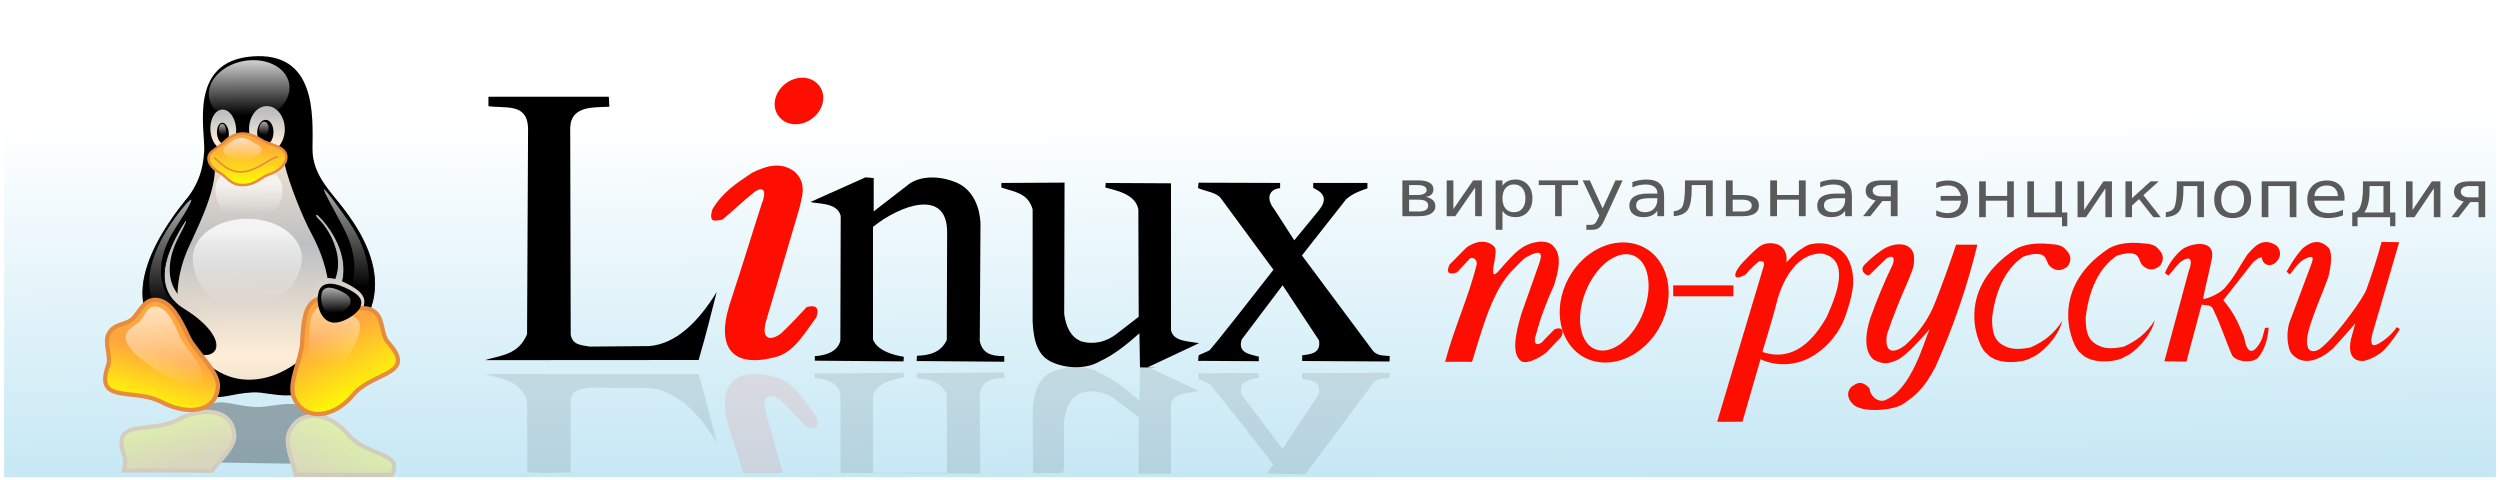 <?xml version="1.0" encoding="UTF-8" standalone="no"?>
<!-- Created with Inkscape (http://www.inkscape.org/) -->
<svg
   xmlns:dc="http://purl.org/dc/elements/1.1/"
   xmlns:cc="http://creativecommons.org/ns#"
   xmlns:rdf="http://www.w3.org/1999/02/22-rdf-syntax-ns#"
   xmlns:svg="http://www.w3.org/2000/svg"
   xmlns="http://www.w3.org/2000/svg"
   xmlns:xlink="http://www.w3.org/1999/xlink"
   xmlns:sodipodi="http://sodipodi.sourceforge.net/DTD/sodipodi-0.dtd"
   xmlns:inkscape="http://www.inkscape.org/namespaces/inkscape"
   width="458"
   height="88"
   id="svg2"
   sodipodi:version="0.32"
   inkscape:version="0.46"
   version="1.0"
   sodipodi:docname="Tux-logo.svg"
   inkscape:output_extension="org.inkscape.output.svg.inkscape">
  <defs
     id="defs4">
    <filter
       height="1.366"
       y="-0.183"
       width="1.396"
       x="-0.198"
       id="filter4372"
       inkscape:collect="always">
      <feGaussianBlur
         id="feGaussianBlur4374"
         stdDeviation="1.398"
         inkscape:collect="always" />
    </filter>
    <filter
       height="1.367"
       y="-0.183"
       width="1.158"
       x="-0.079"
       id="filter4368"
       inkscape:collect="always">
      <feGaussianBlur
         id="feGaussianBlur4370"
         stdDeviation="1.398"
         inkscape:collect="always" />
    </filter>
    <filter
       height="1.358"
       y="-0.179"
       width="1.193"
       x="-0.097"
       id="filter4364"
       inkscape:collect="always">
      <feGaussianBlur
         id="feGaussianBlur4366"
         stdDeviation="1.398"
         inkscape:collect="always" />
    </filter>
    <filter
       height="1.357"
       y="-0.178"
       width="1.191"
       x="-0.096"
       id="filter4360"
       inkscape:collect="always">
      <feGaussianBlur
         id="feGaussianBlur4362"
         stdDeviation="1.398"
         inkscape:collect="always" />
    </filter>
    <filter
       height="1.339"
       y="-0.169"
       width="1.22"
       x="-0.11"
       id="filter4356"
       inkscape:collect="always">
      <feGaussianBlur
         id="feGaussianBlur4358"
         stdDeviation="1.398"
         inkscape:collect="always" />
    </filter>
    <linearGradient
       id="linearGradient167">
      <stop
         style="stop-color:#ffffff;stop-opacity:0.65;"
         offset="0"
         id="stop168" />
      <stop
         style="stop-color:#ffffff;stop-opacity:0;"
         offset="1"
         id="stop169" />
    </linearGradient>
    <linearGradient
       id="linearGradient162">
      <stop
         style="stop-color:#ffa63f;stop-opacity:1;"
         offset="0"
         id="stop163" />
      <stop
         style="stop-color:#ffff00;stop-opacity:1;"
         offset="1"
         id="stop164" />
    </linearGradient>
    <linearGradient
       id="linearGradient153">
      <stop
         style="stop-color:#ffeed7;stop-opacity:1;"
         offset="0"
         id="stop154" />
      <stop
         style="stop-color:#bdbfc2;stop-opacity:1;"
         offset="1"
         id="stop155" />
    </linearGradient>
    <linearGradient
       id="linearGradient138">
      <stop
         style="stop-color:#ffffff;stop-opacity:0.8;"
         offset="0"
         id="stop139" />
      <stop
         style="stop-color:#ffffff;stop-opacity:0;"
         offset="1"
         id="stop140" />
    </linearGradient>
    <linearGradient
       id="linearGradient5009">
      <stop
         id="stop5011"
         offset="0"
         style="stop-color:#44b3db;stop-opacity:1;" />
      <stop
         id="stop5013"
         offset="1"
         style="stop-color:#ffffff;stop-opacity:1;" />
    </linearGradient>
    <linearGradient
       inkscape:collect="always"
       xlink:href="#linearGradient5009"
       id="linearGradient2827"
       gradientUnits="userSpaceOnUse"
       x1="80.01"
       y1="87.875"
       x2="79.529"
       y2="22.917"
       gradientTransform="translate(0.398,-0.446)" />
    <linearGradient
       inkscape:collect="always"
       xlink:href="#linearGradient153"
       id="linearGradient3013"
       gradientUnits="userSpaceOnUse"
       gradientTransform="matrix(-9.6493873e-2,-1.2915552e-3,-3.6719978e-3,0.256,100.771,-119.523)"
       x1="400.578"
       y1="369.53"
       x2="400.844"
       y2="304.079" />
    <linearGradient
       inkscape:collect="always"
       xlink:href="#linearGradient138"
       id="linearGradient3015"
       gradientUnits="userSpaceOnUse"
       gradientTransform="matrix(0.141,-7.9650304e-3,-4.1197678e-3,0.107,3.627,-102.797)"
       x1="303.018"
       y1="237.932"
       x2="297.086"
       y2="330.096" />
    <linearGradient
       inkscape:collect="always"
       xlink:href="#linearGradient153"
       id="linearGradient3017"
       gradientUnits="userSpaceOnUse"
       gradientTransform="matrix(0.107,-6.1672141e-3,9.4458503e-3,0.164,-2.111,-107.983)"
       x1="378.938"
       y1="278.602"
       x2="380.273"
       y2="243.916" />
    <linearGradient
       inkscape:collect="always"
       xlink:href="#linearGradient153"
       id="linearGradient3019"
       gradientUnits="userSpaceOnUse"
       gradientTransform="matrix(-0.148,4.0425338e-3,3.8864067e-3,0.19,104.159,-118.699)"
       x1="381.387"
       y1="277.495"
       x2="380.552"
       y2="245.683" />
    <linearGradient
       inkscape:collect="always"
       xlink:href="#linearGradient167"
       id="linearGradient3021"
       gradientUnits="userSpaceOnUse"
       gradientTransform="matrix(-3.9218229e-2,-2.9764582e-3,-5.7310058e-3,5.8249559e-2,64.763,-81.52)"
       x1="379.096"
       y1="240.927"
       x2="376.796"
       y2="281.016" />
    <linearGradient
       inkscape:collect="always"
       xlink:href="#linearGradient167"
       id="linearGradient3023"
       gradientUnits="userSpaceOnUse"
       gradientTransform="matrix(2.9141594e-2,-3.3330306e-3,5.0610341e-3,4.8811437e-2,28.346,-78.722)"
       x1="389.635"
       y1="242.282"
       x2="387.069"
       y2="281.325" />
    <linearGradient
       inkscape:collect="always"
       xlink:href="#linearGradient153"
       id="linearGradient3025"
       gradientUnits="userSpaceOnUse"
       gradientTransform="matrix(0.102,0,0,0.154,1.958,-107.044)"
       spreadMethod="reflect"
       x1="437.579"
       y1="528.872"
       x2="437.579"
       y2="394.104" />
    <linearGradient
       inkscape:collect="always"
       xlink:href="#linearGradient153"
       id="linearGradient3027"
       gradientUnits="userSpaceOnUse"
       gradientTransform="matrix(9.027839e-2,-7.2174108e-3,1.5730007e-2,0.2,-5.746,-106.815)"
       x1="375.173"
       y1="419.785"
       x2="377.485"
       y2="324.038" />
    <linearGradient
       inkscape:collect="always"
       xlink:href="#linearGradient138"
       id="linearGradient3029"
       gradientUnits="userSpaceOnUse"
       gradientTransform="matrix(0.14,0,0,0.114,0.417,-105.577)"
       x1="320.751"
       y1="498.178"
       x2="321.322"
       y2="614.504" />
    <linearGradient
       inkscape:collect="always"
       xlink:href="#linearGradient167"
       id="linearGradient3031"
       gradientUnits="userSpaceOnUse"
       gradientTransform="matrix(0.128,0,0,9.9078805e-2,4.475,-100.229)"
       x1="322.483"
       y1="435.268"
       x2="323.251"
       y2="488.483" />
    <linearGradient
       inkscape:collect="always"
       xlink:href="#linearGradient167"
       id="linearGradient3033"
       gradientUnits="userSpaceOnUse"
       gradientTransform="matrix(7.1463375e-2,0,0,0.219,1.958,-106.972)"
       x1="411.221"
       y1="242.944"
       x2="411.221"
       y2="331.449" />
    <linearGradient
       inkscape:collect="always"
       xlink:href="#linearGradient167"
       id="linearGradient3035"
       gradientUnits="userSpaceOnUse"
       gradientTransform="matrix(7.1583375e-2,0,0,0.218,1.958,-106.972)"
       x1="867.345"
       y1="234.739"
       x2="867.335"
       y2="314.839" />
    <linearGradient
       inkscape:collect="always"
       xlink:href="#linearGradient162"
       id="linearGradient3037"
       gradientUnits="userSpaceOnUse"
       gradientTransform="matrix(0.126,0,0,0.124,1.958,-106.972)"
       x1="236.254"
       y1="657.111"
       x2="212.51"
       y2="737.412" />
    <linearGradient
       inkscape:collect="always"
       xlink:href="#linearGradient153"
       id="linearGradient3039"
       gradientUnits="userSpaceOnUse"
       gradientTransform="matrix(6.3738789e-2,2.8617598e-2,-2.2489266e-2,5.7927107e-2,53.47,-76.175)"
       x1="381.566"
       y1="655.731"
       x2="279.643"
       y2="386.666" />
    <linearGradient
       inkscape:collect="always"
       xlink:href="#linearGradient162"
       id="linearGradient3041"
       gradientUnits="userSpaceOnUse"
       gradientTransform="matrix(-0.118,4.273134e-2,4.7064661e-2,0.115,56.247,-111.603)"
       x1="218.117"
       y1="630.305"
       x2="203.127"
       y2="737.854" />
    <linearGradient
       inkscape:collect="always"
       xlink:href="#linearGradient167"
       id="linearGradient3043"
       gradientUnits="userSpaceOnUse"
       gradientTransform="matrix(-9.5239592e-2,3.4640009e-2,4.2082546e-2,9.4872982e-2,54.846,-96.655)"
       x1="117.89"
       y1="587.236"
       x2="182.245"
       y2="704.731" />
    <linearGradient
       inkscape:collect="always"
       xlink:href="#linearGradient167"
       id="linearGradient3045"
       gradientUnits="userSpaceOnUse"
       gradientTransform="matrix(0.1,-5.2260066e-3,-1.740863e-3,0.105,7.832,-93.068)"
       x1="223.101"
       y1="570.418"
       x2="230.535"
       y2="710.977" />
    <linearGradient
       inkscape:collect="always"
       xlink:href="#linearGradient167"
       id="linearGradient3047"
       gradientUnits="userSpaceOnUse"
       gradientTransform="matrix(3.7423628e-2,1.5925268e-2,-1.2093484e-2,3.2235493e-2,55.865,-58.392)"
       x1="316.94"
       y1="474.018"
       x2="371.609"
       y2="582.635" />
    <linearGradient
       inkscape:collect="always"
       xlink:href="#linearGradient162"
       id="linearGradient3049"
       gradientUnits="userSpaceOnUse"
       gradientTransform="matrix(0.152,0,0,0.103,1.958,-106.972)"
       x1="284.687"
       y1="410.463"
       x2="285.459"
       y2="485.699" />
    <linearGradient
       inkscape:collect="always"
       xlink:href="#linearGradient167"
       id="linearGradient3051"
       gradientUnits="userSpaceOnUse"
       gradientTransform="matrix(7.6723842e-2,0,0,4.8747518e-2,22.65,-85.039)"
       x1="288.824"
       y1="398.854"
       x2="288.376"
       y2="482.559" />
    <linearGradient
       inkscape:collect="always"
       xlink:href="#linearGradient162"
       id="linearGradient3861"
       gradientUnits="userSpaceOnUse"
       gradientTransform="matrix(-0.118,-4.273134e-2,4.7064661e-2,-0.115,55.398,172.633)"
       x1="218.117"
       y1="630.305"
       x2="203.127"
       y2="737.854" />
    <linearGradient
       inkscape:collect="always"
       xlink:href="#linearGradient162"
       id="linearGradient3864"
       gradientUnits="userSpaceOnUse"
       gradientTransform="matrix(0.126,0,0,-0.124,4.944,166.527)"
       x1="236.254"
       y1="657.111"
       x2="212.51"
       y2="737.412" />
    <filter
       inkscape:collect="always"
       id="filter3896"
       x="-0.038"
       width="1.076"
       y="-0.141"
       height="1.282">
      <feGaussianBlur
         inkscape:collect="always"
         stdDeviation="0.806"
         id="feGaussianBlur3898" />
    </filter>
  </defs>
  <sodipodi:namedview
     id="base"
     pagecolor="#ffffff"
     bordercolor="#666666"
     borderopacity="1.0"
     gridtolerance="10000"
     guidetolerance="10"
     objecttolerance="10"
     inkscape:pageopacity="0.0"
     inkscape:pageshadow="2"
     inkscape:zoom="1.4"
     inkscape:cx="238.53343"
     inkscape:cy="23.946488"
     inkscape:document-units="px"
     inkscape:current-layer="layer3"
     showgrid="false"
     inkscape:snap-global="false"
     inkscape:window-width="869"
     inkscape:window-height="672"
     inkscape:window-x="403"
     inkscape:window-y="65">
    <inkscape:grid
       type="xygrid"
       id="grid2383"
       visible="true"
       enabled="true" />
  </sodipodi:namedview>
  <g
     inkscape:groupmode="layer"
     id="layer3"
     inkscape:label="новый"
     style="display:inline">
    <g
       id="g3900">
      <rect
         y="0.259"
         x="0.758"
         height="87.169"
         width="456.523"
         id="rect4999"
         style="opacity:0.307;fill:url(#linearGradient2827);fill-opacity:1;fill-rule:evenodd;stroke:none;stroke-width:0.103;stroke-linecap:round;stroke-linejoin:miter;stroke-miterlimit:4;stroke-dasharray:none;stroke-dashoffset:0;stroke-opacity:1;display:inline" />
      <g
         style="opacity:0.301;filter:url(#filter3896)"
         id="g3867">
        <path
           style="opacity:1;fill:#000000;stroke:none;stroke-width:1.25"
           d="M 30.509,83.392 C 30.254,83.759 30.019,84.2 29.805,84.706 C 46.088,84.632 46.946,85.065 66.193,84.978 C 65.494,83.053 64.56,81.288 63.395,79.795 C 56.531,71.099 50.651,74.871 46.747,74.554 C 39.435,74.154 39.193,70.255 30.509,83.392 z"
           id="path4575"
           sodipodi:nodetypes="cccccc" />
        <path
           sodipodi:nodetypes="cccccc"
           style="opacity:1;fill:url(#linearGradient3864);stroke:#e68c3f;stroke-width:0.781"
           d="M 32.558,76.912 C 27.503,79.589 20.152,76.396 22.82,83.67 C 23.11,84.566 22.852,85.083 22.693,86.192 C 31.33,86.189 33.082,86.233 38.808,86.245 C 40.556,83.954 43.125,81.821 42.903,79.589 C 42.566,75.152 37.525,74.316 32.558,76.912 z"
           id="path4609" />
        <path
           sodipodi:nodetypes="ccccc"
           style="opacity:1;fill:url(#linearGradient3861);stroke:#e68c3f;stroke-width:0.781"
           d="M 63.803,79.634 C 67.082,83.61 74.065,82.842 71.763,86.99 C 60.786,87.006 63.39,87.037 54.203,86.981 C 53.52,84.214 51.996,81.042 53.114,78.918 C 55.117,74.897 60.268,75.429 63.803,79.634 z"
           id="path4613" />
      </g>
      <g
         transform="translate(0,91)"
         id="g2956"
         style="display:inline">
        <path
           id="path106"
           d="M 29.912,-27.942 C 27.113,-31.969 26.568,-45.065 33.098,-53.12 C 36.333,-56.985 37.159,-59.678 37.414,-63.294 C 37.588,-67.417 34.498,-79.725 46.149,-80.662 C 57.95,-81.604 57.316,-69.955 57.249,-63.791 C 57.192,-58.586 61.07,-55.635 63.723,-51.579 C 68.633,-44.125 68.218,-31.291 62.798,-24.345 C 55.934,-15.649 50.054,-19.42 46.149,-19.103 C 38.838,-18.703 38.596,-14.805 29.912,-27.942 z"
           style="fill:#000000;stroke:none;stroke-width:1.25" />
        <path
           id="path113"
           d="M 58.417,-50.817 C 60.443,-48.951 65.718,-40.554 57.378,-35.33 C 54.437,-33.511 59.999,-26.543 62.669,-29.918 C 67.382,-35.978 64.377,-45.628 61.55,-49.086 C 59.63,-51.537 56.694,-52.487 58.417,-50.817 z"
           style="fill:url(#linearGradient3013);stroke:none;stroke-width:0.995" />
        <path
           id="path111"
           d="M 57.844,-51.962 C 61.185,-49.262 67.268,-39.758 58.395,-33.585 C 55.481,-31.66 60.978,-25.591 64.064,-28.695 C 74.794,-39.486 63.784,-51.895 59.994,-56.161 C 56.606,-59.871 53.606,-55.284 57.844,-51.962 z"
           style="fill:#000000;stroke:#000000;stroke-width:0.156" />
        <path
           d="M 53.036,-74.78 C 52.917,-71.685 49.511,-68.99 45.429,-68.76 C 41.347,-68.53 38.134,-70.852 38.253,-73.947 C 38.372,-77.041 41.778,-79.737 45.86,-79.967 C 49.942,-80.197 53.155,-77.875 53.036,-74.78 z"
           id="path114"
           style="fill:url(#linearGradient3015);stroke:none;stroke-width:1.265" />
        <path
           d="M 43.26,-67.418 C 43.376,-65.407 42.413,-63.715 41.11,-63.639 C 39.807,-63.564 38.657,-65.133 38.541,-67.145 C 38.426,-69.157 39.389,-70.849 40.692,-70.924 C 41.995,-71 43.145,-69.43 43.26,-67.418 z"
           id="path115"
           style="fill:url(#linearGradient3017);stroke:none;stroke-width:1.179" />
        <path
           d="M 45.625,-67.264 C 45.673,-64.937 47.178,-63.09 48.987,-63.139 C 50.796,-63.189 52.223,-65.116 52.176,-67.443 C 52.128,-69.771 50.623,-71.618 48.815,-71.568 C 47.006,-71.519 45.578,-69.592 45.625,-67.264 z"
           id="path116"
           style="fill:url(#linearGradient3019);stroke:none;stroke-width:0.931" />
        <path
           d="M 47.124,-66.738 C 47.097,-65.46 47.741,-64.423 48.563,-64.422 C 49.386,-64.42 50.075,-65.454 50.102,-66.732 C 50.129,-68.009 49.485,-69.046 48.662,-69.048 C 47.84,-69.05 47.151,-68.016 47.124,-66.738 z"
           id="path117"
           style="fill:#000000;stroke:none;stroke-width:1.865" />
        <path
           d="M 41.911,-66.725 C 42.015,-65.667 41.617,-64.751 41.023,-64.679 C 40.429,-64.607 39.864,-65.405 39.761,-66.463 C 39.658,-67.521 40.056,-68.437 40.65,-68.509 C 41.243,-68.581 41.808,-67.782 41.911,-66.725 z"
           id="path118"
           style="fill:#000000;stroke:none;stroke-width:2.398" />
        <path
           d="M 47.466,-67.469 C 47.396,-66.756 47.728,-66.149 48.208,-66.112 C 48.688,-66.076 49.134,-66.624 49.204,-67.337 C 49.274,-68.049 48.942,-68.657 48.462,-68.693 C 47.982,-68.73 47.536,-68.181 47.466,-67.469 z"
           id="path121"
           style="fill:url(#linearGradient3021);stroke:none;stroke-width:3.192" />
        <path
           d="M 41.409,-67.285 C 41.471,-66.688 41.232,-66.171 40.875,-66.13 C 40.519,-66.089 40.18,-66.541 40.118,-67.138 C 40.056,-67.735 40.295,-68.252 40.651,-68.293 C 41.008,-68.334 41.347,-67.883 41.409,-67.285 z"
           id="path122"
           style="fill:url(#linearGradient3023);stroke:none;stroke-width:4.12" />
        <path
           id="path128"
           d="M 34.296,-45.116 C 35.901,-48.754 39.31,-55.144 39.383,-60.086 C 39.383,-64.016 51.155,-64.955 52.1,-61.03 C 53.045,-57.106 55.443,-51.22 56.969,-48.386 C 58.495,-45.552 62.945,-36.549 58.204,-28.693 C 53.935,-21.737 40.989,-16.234 34.078,-29.637 C 31.753,-34.288 32.168,-40.052 34.296,-45.116 z"
           style="fill:url(#linearGradient3025);stroke:none;stroke-width:1.25" />
        <path
           id="path112"
           d="M 32.846,-47.816 C 31.475,-45.221 28.622,-38.396 35.575,-34.662 C 43.06,-30.698 43.024,-22.54 34.04,-26.422 C 25.826,-29.93 29.457,-44.108 31.755,-47.501 C 33.261,-49.877 35.52,-52.785 32.846,-47.816 z"
           style="fill:url(#linearGradient3027);stroke:none;stroke-width:1.158" />
        <path
           id="path109"
           d="M 34.023,-50.757 C 31.839,-47.193 26.6,-38.78 33.612,-34.416 C 43.058,-28.622 40.383,-22.827 31.762,-28.044 C 19.623,-35.327 30.284,-49.996 35.153,-55.587 C 40.709,-61.862 36.222,-54.451 34.023,-50.757 z"
           style="fill:#000000;stroke:#000000;stroke-width:0.156" />
        <path
           id="path125"
           d="M 55.298,-43.735 C 55.298,-39.764 51.486,-34.605 44.943,-34.651 C 38.194,-34.596 35.314,-39.764 35.314,-43.735 C 35.314,-47.706 39.79,-50.929 45.306,-50.929 C 50.821,-50.929 55.298,-47.706 55.298,-43.735 z"
           style="font-size:12px;fill:url(#linearGradient3029);stroke:none;stroke-width:1.237;stroke-dasharray:none" />
        <path
           id="path127"
           d="M 51.737,-56.234 C 51.664,-52.118 48.986,-51.147 45.596,-51.147 C 42.207,-51.147 39.746,-51.755 39.456,-56.234 C 39.456,-59.042 42.207,-60.667 45.596,-60.667 C 48.986,-60.667 51.737,-59.042 51.737,-56.234 z"
           style="font-size:12px;fill:url(#linearGradient3031);stroke:none;stroke-width:1.388;stroke-dasharray:none" />
        <path
           id="path129"
           d="M 31.244,-49.912 C 33.459,-53.287 38.121,-58.458 32.116,-49.186 C 27.247,-41.555 30.316,-36.651 31.898,-35.306 C 36.464,-31.235 36.269,-28.512 32.698,-30.655 C 24.994,-35.233 26.593,-42.936 31.244,-49.912 z"
           style="fill:url(#linearGradient3033);stroke:none;stroke-width:1.25" />
        <path
           id="path131"
           d="M 63.291,-48.532 C 61.376,-52.494 55.274,-62.519 63.582,-50.857 C 71.14,-40.32 65.835,-32.98 64.89,-32.254 C 63.945,-31.527 60.748,-30.074 61.693,-32.617 C 62.637,-35.16 67.347,-39.989 63.291,-48.532 z"
           style="fill:url(#linearGradient3035);stroke:none;stroke-width:1.25" />
        <path
           id="path132"
           d="M 29.573,-17.356 C 24.518,-20.033 17.166,-16.841 19.835,-24.115 C 20.37,-25.769 19.038,-28.241 19.908,-29.855 C 20.925,-31.818 23.105,-31.382 24.413,-32.69 C 25.703,-34.051 26.521,-36.396 28.919,-36.032 C 31.317,-35.669 32.912,-32.725 34.587,-29.129 C 35.822,-26.549 40.204,-22.921 39.918,-20.034 C 39.581,-15.597 34.54,-14.76 29.573,-17.356 z"
           style="fill:url(#linearGradient3037);stroke:#e68c3f;stroke-width:0.781" />
        <path
           id="path177"
           d="M 66.42,-34.427 C 65.643,-32.971 62.442,-30.66 60.308,-31.262 C 58.13,-31.853 57.15,-35.148 57.576,-37.643 C 57.972,-40.452 60.308,-40.591 63.237,-39.206 C 66.385,-37.672 67.338,-36.358 66.42,-34.427 z"
           style="font-size:12px;fill:url(#linearGradient3039);stroke:none;stroke-width:2.855;stroke-dasharray:none" />
        <path
           id="path133"
           d="M 64.653,-18.604 C 68.361,-23.101 76.592,-22.178 71.041,-28.344 C 69.866,-29.665 70.217,-32.531 68.79,-33.741 C 67.093,-35.225 65.221,-34.008 63.5,-34.784 C 61.777,-35.616 59.976,-37.233 57.872,-36.083 C 55.769,-34.933 55.543,-31.94 55.344,-28.022 C 55.17,-25.2 52.599,-20.481 53.964,-17.888 C 55.966,-13.867 61.117,-14.399 64.653,-18.604 z"
           style="fill:url(#linearGradient3041);stroke:#e68c3f;stroke-width:0.781" />
        <path
           id="path134"
           d="M 63.04,-24.615 C 68.78,-33.087 64.502,-33.025 63.069,-33.666 C 61.632,-34.353 60.108,-35.683 58.418,-34.746 C 56.728,-33.808 56.632,-31.356 56.585,-28.145 C 56.526,-25.832 54.59,-21.988 55.755,-19.841 C 57.152,-17.339 60.542,-20.973 63.04,-24.615 z"
           style="fill:url(#linearGradient3043);stroke:none;stroke-width:1.525" />
        <path
           id="path135"
           d="M 28.398,-23.395 C 19.808,-28.956 23.826,-30.844 25.13,-31.717 C 26.694,-32.837 26.706,-35.021 28.628,-34.817 C 30.549,-34.613 31.668,-32.247 32.964,-29.309 C 33.92,-27.203 37.203,-24.419 36.969,-21.988 C 36.659,-19.139 32.119,-21.017 28.398,-23.395 z"
           style="fill:url(#linearGradient3045);stroke:none;stroke-width:1.525" />
        <path
           id="path136"
           d="M 65.905,-34.506 C 65.235,-33.339 62.476,-31.487 60.637,-31.97 C 58.76,-32.443 57.915,-35.084 58.282,-37.083 C 58.623,-39.335 60.636,-39.447 63.161,-38.336 C 65.875,-37.107 66.696,-36.053 65.905,-34.506 z"
           style="font-size:12px;fill:#000000;stroke:none;stroke-width:2.855" />
        <path
           id="path137"
           d="M 64.056,-35.16 C 63.629,-34.35 61.81,-33.064 60.563,-33.399 C 59.291,-33.728 58.669,-35.562 58.875,-36.95 C 59.059,-38.513 60.411,-38.59 62.132,-37.819 C 63.983,-36.966 64.556,-36.234 64.056,-35.16 z"
           style="font-size:12px;fill:url(#linearGradient3047);stroke:none;stroke-width:2.855" />
        <path
           id="path119"
           d="M 40.703,-64.63 C 41.596,-65.477 43.804,-68.014 47.948,-65.35 C 48.718,-64.849 49.343,-64.803 50.825,-64.168 C 53.791,-62.949 52.373,-60.011 49.232,-59.029 C 47.888,-58.593 46.665,-56.96 44.216,-57.1 C 42.125,-57.222 41.576,-58.584 40.292,-59.338 C 38.008,-60.627 37.671,-62.37 38.904,-63.294 C 40.137,-64.219 40.62,-64.552 40.703,-64.63 z"
           style="fill:url(#linearGradient3049);stroke:#e68c3f;stroke-width:0.469" />
        <path
           id="path120"
           d="M 50.865,-62.266 C 49.629,-62.193 46.941,-59.505 44.107,-59.505 C 41.272,-59.505 39.601,-62.121 39.165,-62.121"
           style="fill:none;stroke:#e68c3f;stroke-width:0.312" />
        <path
           id="path123"
           d="M 42.111,-64.862 C 42.56,-65.266 43.975,-66.372 45.853,-65.239 C 46.248,-65.015 46.657,-64.771 47.264,-64.437 C 48.467,-63.737 47.871,-62.729 46.43,-62.091 C 45.776,-61.823 44.697,-61.232 43.876,-61.274 C 42.964,-61.358 42.373,-61.953 41.768,-62.34 C 40.659,-63.073 40.726,-63.665 41.242,-64.157 C 41.631,-64.496 42.07,-64.825 42.111,-64.862 z"
           style="fill:url(#linearGradient3051);stroke:none" />
      </g>
      <g
         transform="matrix(1,0,0,-0.99,0.948,136.363)"
         id="g3601"
         style="display:inline">
        <path
           style="opacity:0.301;fill:#000000;fill-opacity:1;fill-rule:evenodd;stroke:none;stroke-width:1px;stroke-linecap:butt;stroke-linejoin:miter;stroke-opacity:1;filter:url(#filter4368)"
           d="M 87.883,68.52 C 90.687,67.603 93.993,67.643 95.61,63.713 L 95.675,50.336 C 101.172,50.103 99.256,50.318 103.573,50.315 L 103.607,63.805 C 103.955,65.713 105.422,65.717 107.099,66.011 L 117.945,65.919 C 122.801,65.567 126.974,61.503 130.353,55.901 C 129.202,60.466 128.482,63.468 127.044,68.493 L 87.883,68.52 z"
           id="path3603"
           sodipodi:nodetypes="cccccccccc" />
        <path
           style="opacity:0.301;fill:#fe0e00;fill-opacity:1;fill-rule:evenodd;stroke:none;stroke-width:0.2;stroke-linecap:butt;stroke-linejoin:miter;stroke-miterlimit:4;stroke-dasharray:none;stroke-opacity:1;filter:url(#filter4372)"
           d="M 142.472,50.169 L 139.322,61.532 C 138.336,65.598 141.234,64.457 142.279,63.451 C 143.93,61.862 145.371,60.273 146.859,58.683 C 148.833,58.189 149.118,59.096 148.605,60.613 C 146.61,63.267 144.764,66.702 141.595,67.82 C 133.807,70.074 130.097,66.892 132.673,58.349 C 133.56,55.631 134.479,52.581 135.234,50.177 L 142.472,50.169 z"
           id="path3605"
           sodipodi:nodetypes="ccccccccc" />
        <path
           style="opacity:0.301;fill:#000000;fill-opacity:1;fill-rule:evenodd;stroke:none;stroke-width:0.2;stroke-linecap:butt;stroke-linejoin:miter;stroke-miterlimit:4;stroke-dasharray:none;stroke-opacity:1;filter:url(#filter4364)"
           d="M 153.005,64.913 L 153.046,50.245 L 178.635,50.075 L 178.546,64.978 C 179.015,67.175 180.482,67.808 183.031,67.773 L 183.031,68.813 L 166.978,68.683 L 167.043,67.708 C 169.225,67.637 171.418,67.158 172.502,64.783 L 172.549,50.245 L 158.984,50.245 L 158.984,64.718 C 159.816,66.777 162.643,67.565 164.638,67.903 L 164.573,68.748 L 148.325,68.618 L 148.325,67.773 C 150.252,67.665 152.502,67.007 153.005,64.913 z"
           id="path3607"
           sodipodi:nodetypes="ccccccccccccccccc" />
        <path
           style="opacity:0.301;fill:#000000;fill-opacity:1;fill-rule:evenodd;stroke:none;stroke-width:0.2;stroke-linecap:butt;stroke-linejoin:miter;stroke-miterlimit:4;stroke-dasharray:none;stroke-opacity:1;filter:url(#filter4356)"
           d="M 194.014,59.974 C 194.331,62.309 195.175,64.242 197.134,65.043 C 199.578,65.742 201.812,65.046 203.503,63.743 L 207.662,60.494 L 207.629,50.074 L 213.577,50.074 L 213.577,62.964 C 214.005,65.035 216.528,64.992 218.719,65.376 L 209.36,69.82 C 213.146,69.811 207.905,69.938 207.898,69.836 C 207.834,67.858 207.87,65.952 207.792,63.548 C 205.761,65.384 203.119,67.567 200.643,68.683 C 197.822,70.381 194.028,69.997 191.609,68.813 C 189.237,67.634 188.41,65.16 188.23,61.404 L 188.314,50.16 C 192.276,50.313 189.49,50.117 193.649,50.205 C 194.358,50.22 193.749,56.689 194.014,59.974 z"
           id="path3609"
           sodipodi:nodetypes="cccccccccccccccsc" />
        <path
           style="opacity:0.301;fill:#000000;fill-opacity:1;fill-rule:evenodd;stroke:none;stroke-width:0.2;stroke-linecap:butt;stroke-linejoin:miter;stroke-miterlimit:4;stroke-dasharray:none;stroke-opacity:1;filter:url(#filter4360)"
           d="M 238.161,49.95 L 250.574,66.792 C 251.402,67.769 252.558,67.649 253.653,67.757 L 253.607,68.768 L 237.614,68.676 L 237.614,67.619 C 239.041,67.444 241.102,67.305 240.693,64.862 L 234.029,54.66 L 226.542,64.686 C 225.723,67.163 227.955,67.428 229.662,67.87 L 229.662,68.715 L 218.548,68.65 L 218.646,67.61 L 220.596,66.733 C 220.726,66.592 221.046,66.452 232.347,51.789 L 231.139,50.131 L 238.161,49.95 z"
           id="path3611"
           sodipodi:nodetypes="ccccccccccccccccc" />
      </g>
      <g
         transform="matrix(1,0,0,0.99,0.948,-1.856)"
         id="g4656"
         style="display:inline">
        <path
           style="fill:#000000;fill-opacity:1;fill-rule:evenodd;stroke:none;stroke-width:1px;stroke-linecap:butt;stroke-linejoin:miter;stroke-opacity:1"
           d="M 87.883,68.52 C 90.687,67.603 93.993,67.643 95.61,63.713 L 95.794,25.662 C 95.706,20.868 91.641,21.972 88.533,21.526 L 88.533,19.779 L 110.592,19.779 L 110.684,21.618 C 108.139,21.803 103.658,21.281 103.515,25.478 L 103.607,63.805 C 103.955,65.713 105.422,65.717 107.099,66.011 L 117.945,65.919 C 122.801,65.567 126.974,61.503 130.353,55.901 C 129.202,60.466 128.482,63.468 127.044,68.493 L 87.883,68.52 z"
           id="path4658"
           sodipodi:nodetypes="cccccccccccccc" />
        <path
           style="fill:#fe0e00;fill-opacity:1;fill-rule:evenodd;stroke:none;stroke-width:0.2;stroke-linecap:butt;stroke-linejoin:miter;stroke-miterlimit:4;stroke-dasharray:none;stroke-opacity:1"
           d="M 129.58,40.576 C 131.532,37.319 134.015,35.773 136.834,33.851 C 139.013,32.77 141.872,31.611 144.561,33.591 C 146.996,35.762 145.946,38.372 145.48,40.485 L 139.322,61.532 C 138.336,65.598 141.234,64.457 142.279,63.451 C 143.93,61.862 145.371,60.273 146.859,58.683 C 148.833,58.189 149.118,59.096 148.605,60.613 C 146.61,63.267 144.764,66.702 141.595,67.82 C 133.807,70.074 130.097,66.892 132.673,58.349 C 135.44,49.871 137.695,42.312 138.641,39.474 C 139.305,37.85 139.332,36.118 137.419,37.283 C 135.436,38.833 133.419,40.821 131.418,42.507 C 130.285,42.644 128.732,43.41 129.58,40.576 z"
           id="path4660"
           sodipodi:nodetypes="cccccccccccccc" />
        <path
           style="fill:#000000;fill-opacity:1;fill-rule:evenodd;stroke:none;stroke-width:0.2;stroke-linecap:butt;stroke-linejoin:miter;stroke-miterlimit:4;stroke-dasharray:none;stroke-opacity:1"
           d="M 153.005,64.913 L 153.07,41.841 C 152.459,39.192 148.466,39.655 147.545,39.242 L 157.619,34.692 L 159.114,34.822 L 159.114,40.996 L 165.678,35.862 C 167.765,34.417 171.255,34.281 174.582,35.797 C 177.599,37.307 178.542,40.625 178.676,43.076 L 178.546,64.978 C 179.015,67.175 180.482,67.808 183.031,67.773 L 183.031,68.813 L 166.978,68.683 L 167.043,67.708 C 169.225,67.637 171.418,67.158 172.502,64.783 L 172.567,44.766 C 172.531,36.756 164.088,39.725 158.984,43.856 L 158.984,64.718 C 159.816,66.777 162.643,67.565 164.638,67.903 L 164.573,68.748 L 148.325,68.618 L 148.325,67.773 C 150.252,67.665 152.502,67.007 153.005,64.913 z"
           id="path4662"
           sodipodi:nodetypes="ccccccccccccccccccccccc" />
        <path
           style="fill:#000000;fill-opacity:1;fill-rule:evenodd;stroke:none;stroke-width:0.2;stroke-linecap:butt;stroke-linejoin:miter;stroke-miterlimit:4;stroke-dasharray:none;stroke-opacity:1"
           d="M 182.576,35.732 L 194.079,35.667 L 194.014,59.974 C 194.331,62.309 195.175,64.242 197.134,65.043 C 199.578,65.742 201.812,65.046 203.503,63.743 L 207.662,60.494 L 207.597,40.607 C 207.072,37.883 203.865,37.19 201.553,36.577 L 201.618,35.732 L 213.577,35.797 L 213.577,62.964 C 214.005,65.035 216.528,64.992 218.719,65.376 L 209.36,69.82 C 213.146,69.811 207.905,69.938 207.898,69.836 C 207.834,67.858 207.87,65.952 207.792,63.548 C 205.761,65.384 203.119,67.567 200.643,68.683 C 197.822,70.381 194.028,69.997 191.609,68.813 C 189.237,67.634 188.41,65.16 188.23,61.404 L 188.23,40.607 C 187.359,37.547 184.915,37.413 182.511,36.577 C 182.511,36.577 182.446,35.602 182.576,35.732 z"
           id="path4664"
           sodipodi:nodetypes="ccccccccccccccccccccc" />
        <path
           style="fill:#000000;fill-opacity:1;fill-rule:evenodd;stroke:none;stroke-width:0.2;stroke-linecap:butt;stroke-linejoin:miter;stroke-miterlimit:4;stroke-dasharray:none;stroke-opacity:1"
           d="M 218.634,35.68 L 233.57,35.726 L 233.57,36.691 C 231.578,36.872 230.855,38.543 232.559,40.689 L 236.162,46.347 L 240.647,40.827 C 242.128,38.961 241.893,37.691 239.636,36.645 L 239.636,35.726 L 249.562,35.726 L 249.562,36.737 C 248.195,37.183 246.828,37.707 245.656,38.759 L 237.568,49.145 L 250.574,66.792 C 251.402,67.769 252.558,67.649 253.653,67.757 L 253.607,68.768 L 237.614,68.676 L 237.614,67.619 C 239.041,67.444 241.102,67.305 240.693,64.862 L 234.029,54.66 L 226.542,64.686 C 225.723,67.163 227.955,67.428 229.662,67.87 L 229.662,68.715 L 218.548,68.65 L 218.646,67.61 L 220.596,66.733 C 220.726,66.592 221.046,66.452 232.347,51.789 L 222.708,38.559 C 221.955,37.494 219.903,37.275 218.516,36.675 L 218.634,35.68 z"
           id="path4666"
           sodipodi:nodetypes="ccccccccccccccccccccccccccccc" />
        <path
           sodipodi:type="arc"
           style="fill:#fe0e00;fill-opacity:1;fill-rule:evenodd;stroke:none;stroke-width:0.2;stroke-linecap:round;stroke-linejoin:miter;stroke-miterlimit:4;stroke-dasharray:none;stroke-dashoffset:0;stroke-opacity:1"
           id="path4668"
           sodipodi:cx="147.46556"
           sodipodi:cy="14.640921"
           sodipodi:rx="3.7695031"
           sodipodi:ry="3.2333238"
           d="M 151.235,14.641 A 3.77,3.233 0 1 1 143.696,14.641 A 3.77,3.233 0 1 1 151.235,14.641 z"
           transform="matrix(0.935,-0.806,0.819,0.921,-4.449,125.934)" />
      </g>
      <g
         transform="translate(0,92)"
         id="g3066"
         style="display:inline">
        <path
           style="fill:#fe0e00;fill-opacity:1;fill-rule:evenodd;stroke:none;stroke-width:0.2;stroke-linecap:butt;stroke-linejoin:miter;stroke-miterlimit:4;stroke-dasharray:none;stroke-opacity:1;display:inline"
           d="M 265.543,-43.509 C 264.959,-42.167 265.242,-41.552 266.908,-42.094 L 269.378,-44.731 C 270.143,-44.857 270.556,-44.342 270.547,-43.637 C 269.071,-37.59 266.322,-31.762 264.744,-25.711 C 266.297,-25.732 268.579,-25.728 269.672,-25.706 C 271.28,-30.773 273.041,-37.848 276.527,-41.901 C 277.497,-42.87 278.585,-44.109 279.451,-44.795 C 282.551,-46.545 282.677,-45.565 281.856,-43.38 L 278.736,-34.569 C 277.558,-30.623 276.947,-27.224 278.606,-25.886 C 279.799,-24.925 283.245,-27.188 283.611,-27.751 L 285.625,-29.874 C 286.593,-30.691 286.636,-32.378 284.781,-31.674 L 282.831,-29.681 C 282.43,-28.943 280.518,-28.146 281.401,-30.71 C 282.234,-33.88 283.301,-36.639 284.716,-39.778 C 285.566,-42.528 286.089,-45.113 284.781,-46.66 C 284.101,-47.575 283.408,-47.638 282.376,-47.754 C 278.961,-47.541 277.435,-45.518 275.617,-43.573 C 274.513,-42.389 273.111,-40.179 273.667,-43.509 C 273.812,-44.342 274.21,-46.043 273.862,-46.66 C 272.973,-47.809 270.978,-48.291 268.663,-46.66 L 265.543,-43.509 z"
           id="path4672"
           sodipodi:nodetypes="ccccccccccsccccccccccccc" />
        <path
           style="fill:#fe0e00;fill-opacity:1;fill-rule:evenodd;stroke:none;stroke-width:0.2;stroke-linecap:round;stroke-linejoin:miter;stroke-miterlimit:4;stroke-dasharray:none;stroke-dashoffset:0;stroke-opacity:1;display:inline"
           d="M 297.371,-47.589 C 293.177,-47.607 288.83,-44.609 286.809,-39.902 C 284.321,-34.108 286.3,-27.917 291.215,-26.089 C 296.13,-24.261 302.134,-27.483 304.621,-33.277 C 307.109,-39.07 305.161,-45.261 300.246,-47.089 C 299.325,-47.432 298.339,-47.585 297.371,-47.589 z M 297.84,-45.433 C 298.233,-45.44 298.625,-45.392 298.996,-45.277 C 301.962,-44.353 302.915,-39.723 301.121,-34.933 C 299.327,-30.143 295.463,-27.009 292.496,-27.933 C 289.53,-28.857 288.577,-33.487 290.371,-38.277 C 291.941,-42.468 295.088,-45.386 297.84,-45.433 z"
           id="path4674" />
        <rect
           style="fill:#fe0e00;fill-opacity:1;fill-rule:evenodd;stroke:none;stroke-width:0.2;stroke-linecap:round;stroke-linejoin:miter;stroke-miterlimit:4;stroke-dasharray:none;stroke-dashoffset:0;stroke-opacity:1;display:inline"
           id="rect4678"
           width="11.029"
           height="2.001"
           x="306.531"
           y="-39.718" />
        <path
           style="fill:#fe0e00;fill-opacity:1;fill-rule:evenodd;stroke:none;stroke-width:0.2;stroke-linecap:butt;stroke-linejoin:miter;stroke-miterlimit:4;stroke-dasharray:none;stroke-opacity:1;display:inline"
           d="M 323.996,-47.433 C 323.471,-47.382 322.979,-47.239 322.652,-47.027 C 322.047,-46.769 320.551,-45.266 319.309,-43.964 C 317.604,-42.178 317.096,-40.247 319.777,-41.683 C 320.598,-42.711 321.425,-43.45 322.246,-44.12 C 322.862,-44.156 323.333,-44.215 323.121,-43.277 L 316.277,-20.402 L 314.59,-14.745 C 316.851,-14.684 317.88,-14.762 319.215,-14.745 L 322.527,-26.183 C 325.454,-24.841 328.709,-25.049 331.371,-26.37 C 334.664,-28.118 336.995,-30.99 338.121,-34.214 C 339.202,-37.473 340.17,-40.493 338.903,-43.816 C 337.912,-46.551 335.166,-47.672 332.525,-47.39 C 331.407,-47.238 331.203,-47.223 329.402,-45.995 C 328.576,-45.309 327.934,-44.619 327.277,-43.933 C 327.574,-46.815 325.57,-47.584 323.996,-47.433 z M 333.809,-45.558 C 338.711,-44.475 336.874,-38.879 334.684,-33.995 C 330.646,-26.762 326.218,-26.376 322.895,-27.519 C 322.797,-27.552 324.217,-31.584 325.715,-37.433 C 326.971,-41.525 329.595,-45.679 333.809,-45.558 z"
           id="path4680"
           sodipodi:nodetypes="ccsccccccccccccccccscc" />
        <path
           style="fill:#fe0e00;fill-opacity:1;fill-rule:evenodd;stroke:none;stroke-width:0.2;stroke-linecap:butt;stroke-linejoin:miter;stroke-miterlimit:4;stroke-dasharray:none;stroke-opacity:1;display:inline"
           d="M 341.583,-43.509 C 342.588,-44.516 343.211,-45.074 344.443,-45.953 C 346.503,-47.591 350.034,-47.97 350.617,-45.31 C 350.815,-43.24 350.368,-42.596 349.642,-40.743 C 348.181,-37.399 346.795,-34.054 345.678,-30.71 C 345.114,-26.742 347.463,-27.493 349.122,-28.845 C 351.456,-30.993 353.321,-33.457 354.581,-36.756 C 355.773,-39.757 357.3,-44.01 358.351,-47.175 L 362.25,-47.175 C 360.4,-39.482 357.797,-31.993 354.581,-24.793 C 352.615,-21.066 351.172,-19.668 348.537,-17.911 C 346.408,-16.713 340.966,-16.368 339.438,-17.975 C 338.215,-19.188 338.42,-20.452 339.243,-21.191 C 340.065,-21.709 340.945,-22.505 342.493,-20.869 C 342.656,-19.113 344.476,-18.01 345.743,-18.875 C 350.15,-20.969 352.386,-28.988 353.477,-31.674 C 352.564,-30.66 349.543,-27.044 347.627,-26.079 C 345.938,-25.325 344.963,-25.183 343.208,-26.143 C 341.333,-27.774 341.82,-31.146 342.623,-33.668 C 343.836,-37.077 345.223,-40.4 346.782,-43.637 C 347.231,-45.062 346.548,-45.212 345.613,-44.667 L 342.623,-41.772 C 342.184,-41.081 340.45,-42.387 341.583,-43.509 z"
           id="path4684"
           sodipodi:nodetypes="ccccccccccccccccccccccc" />
        <path
           style="fill:#fe0e00;fill-opacity:1;fill-rule:evenodd;stroke:none;stroke-width:0.2;stroke-linecap:butt;stroke-linejoin:miter;stroke-miterlimit:4;stroke-dasharray:none;stroke-opacity:1;display:inline"
           d="M 369.239,-46.354 C 357.301,-38.58 362.85,-27.716 363.867,-27.339 C 365.945,-24.803 371.148,-25.668 372.197,-26.511 C 373.873,-27.111 377.016,-30.084 377.807,-33.197 C 376.224,-30.796 374.493,-29.472 372.061,-28.378 C 370.395,-28.022 368.638,-27.842 367.131,-28.67 C 365.231,-29.653 364.934,-31.332 364.955,-33.804 C 365.724,-40.093 368.272,-43.418 370.735,-45.023 C 372.173,-45.474 374.187,-45.95 374.815,-44.579 L 375.291,-43.502 C 376.379,-42.228 377.671,-42.269 378.759,-43.185 C 379.45,-44.069 379.594,-45.176 378.487,-46.227 C 377.816,-47.128 376.631,-47.232 375.427,-47.305 C 373.166,-47.56 370.802,-47.264 369.239,-46.354 z"
           id="path4686"
           sodipodi:nodetypes="cccccccccccccc" />
        <path
           sodipodi:nodetypes="cccccccccccccc"
           id="path4688"
           d="M 386.325,-46.483 C 374.564,-38.709 380.031,-27.845 381.032,-27.468 C 383.08,-24.932 388.206,-25.797 389.24,-26.64 C 390.891,-27.24 393.988,-30.212 394.767,-33.325 C 393.207,-30.925 391.502,-29.601 389.106,-28.506 C 387.464,-28.151 385.733,-27.971 384.248,-28.799 C 382.376,-29.781 382.084,-31.46 382.104,-33.933 C 382.862,-40.222 385.372,-43.546 387.799,-45.152 C 389.216,-45.603 391.2,-46.079 391.819,-44.708 L 392.288,-43.63 C 393.36,-42.357 394.633,-42.397 395.705,-43.314 C 396.385,-44.198 396.527,-45.304 395.437,-46.356 C 394.776,-47.257 393.608,-47.36 392.422,-47.433 C 390.194,-47.688 387.865,-47.393 386.325,-46.483 z"
           style="fill:#fe0e00;fill-opacity:1;fill-rule:evenodd;stroke:none;stroke-width:0.2;stroke-linecap:butt;stroke-linejoin:miter;stroke-miterlimit:4;stroke-dasharray:none;stroke-opacity:1;display:inline" />
        <path
           style="fill:#fe0e00;fill-opacity:1;fill-rule:evenodd;stroke:none;stroke-width:0.1;stroke-linecap:butt;stroke-linejoin:miter;stroke-miterlimit:4;stroke-dasharray:none;stroke-opacity:1;display:inline"
           d="M 397.248,-41.503 L 396.605,-41.982 C 397.337,-43.667 398.463,-45.321 399.867,-46.385 C 401.641,-47.545 405.762,-48.138 405.244,-44.806 C 404.804,-42.447 403.967,-39.324 403.603,-37.227 C 404.576,-37.273 406.625,-38.237 407.542,-39.206 C 409.585,-41.563 409.965,-42.755 411.724,-45.38 C 412.91,-46.677 414.419,-48.713 417.055,-47.008 C 417.794,-46.294 418,-45.12 417.147,-44.184 C 416.301,-43.03 414.665,-43.25 414.389,-44.614 C 414.557,-45.279 413.047,-44.44 412.413,-43.513 L 407.312,-37.004 C 409.124,-34.785 409.725,-33.637 411.127,-30.255 C 411.608,-27.154 412.743,-26.902 414.16,-29.441 C 414.529,-30.077 414.737,-31.169 414.941,-31.93 L 415.63,-31.978 C 415.438,-29.836 414.895,-27.936 413.746,-26.569 C 413.03,-25.55 410.069,-25.484 408.967,-26.809 C 407.744,-29.528 407.035,-32.016 405.566,-35.089 C 405.131,-36.369 404.153,-35.948 403.341,-36.207 L 400.557,-25.756 L 396.513,-25.804 L 400.97,-42.317 C 401.851,-44.558 401.208,-45.43 399.224,-43.801 L 397.248,-41.503 z"
           id="path4690"
           sodipodi:nodetypes="ccccccccccccccccccccccccc" />
        <path
           style="fill:#fe0e00;fill-opacity:1;fill-rule:evenodd;stroke:none;stroke-width:0.1;stroke-linecap:butt;stroke-linejoin:miter;stroke-miterlimit:4;stroke-dasharray:none;stroke-opacity:1;display:inline"
           d="M 418.893,-42.219 L 419.491,-41.719 C 420.391,-42.806 421.121,-44.043 422.478,-44.675 C 424.055,-45.412 423.729,-44.441 423.443,-43.629 L 419.674,-33.578 C 418.724,-31.519 418.958,-28.269 419.858,-27.166 C 422.098,-24.627 425.333,-26.322 427.303,-28.075 C 428.944,-29.791 430.338,-31.492 431.485,-32.76 L 430.685,-29.804 C 429.805,-25.664 432.662,-25.61 433.644,-26.05 C 434.841,-26.433 436.052,-27.121 436.967,-28.107 C 438.001,-29.222 438.905,-30.519 439.665,-31.714 L 439.068,-32.077 C 438.436,-31.052 437.598,-30.333 436.724,-29.667 C 435.402,-28.748 433.899,-27.789 434.61,-30.804 L 439.527,-47.631 L 436.31,-47.677 C 435.41,-44.339 434.485,-41.656 433.528,-38.957 C 433.004,-37.477 428.455,-31.069 425.695,-28.666 C 424.526,-27.477 422.985,-27.169 422.707,-28.712 C 422.113,-30.846 424.904,-36.736 426.522,-41.173 C 427.07,-43.245 427.339,-45.614 426.614,-46.585 C 424.776,-48.524 422.937,-47.438 421.788,-46.449 C 420.592,-45.125 419.855,-43.891 418.893,-42.219 z"
           id="path4692"
           sodipodi:nodetypes="ccccccccccsccccccscccccc" />
      </g>
      <g
         transform="translate(0.663,-1.425)"
         style="fill:#5a5a5a;fill-opacity:1;stroke:none;stroke-width:0.2;stroke-miterlimit:4;stroke-dasharray:none;stroke-opacity:1;display:inline"
         id="g5025">
        <g
           id="g3595"
           style="fill:#5a5a5a;fill-opacity:1;stroke:none;stroke-width:0.2;stroke-miterlimit:4;stroke-dasharray:none;stroke-opacity:1">
          <path
             d="M 257.485,38.009 L 257.485,40.171 L 259.246,40.171 C 259.811,40.171 260.241,40.08 260.537,39.896 C 260.832,39.709 260.98,39.439 260.98,39.087 C 260.98,38.736 260.832,38.468 260.537,38.285 C 260.241,38.101 259.811,38.009 259.246,38.009 L 257.485,38.009 M 257.485,35.332 L 257.485,37.148 L 259.112,37.148 C 259.578,37.148 259.959,37.068 260.254,36.908 C 260.55,36.744 260.698,36.517 260.698,36.228 C 260.698,35.939 260.55,35.718 260.254,35.566 C 259.959,35.41 259.578,35.332 259.112,35.332 L 257.485,35.332 M 256.249,34.47 L 259.192,34.47 C 260.075,34.47 260.754,34.611 261.229,34.892 C 261.704,35.173 261.941,35.574 261.941,36.093 C 261.941,36.496 261.82,36.816 261.578,37.054 C 261.336,37.289 260.978,37.435 260.503,37.494 C 261.072,37.587 261.513,37.783 261.827,38.08 C 262.14,38.376 262.297,38.748 262.297,39.193 C 262.297,39.779 262.037,40.232 261.518,40.552 C 261.002,40.873 260.265,41.033 259.307,41.033 L 256.249,41.033 L 256.249,34.47 M 270.812,34.47 L 270.812,41.033 L 269.582,41.033 L 269.582,35.765 L 265.953,41.033 L 264.367,41.033 L 264.367,34.47 L 265.597,34.47 L 265.597,39.726 L 269.219,34.47 L 270.812,34.47 M 274.589,40.048 L 274.589,43.529 L 273.346,43.529 L 273.346,34.47 L 274.589,34.47 L 274.589,35.466 C 274.849,35.076 275.176,34.787 275.57,34.599 C 275.969,34.408 276.444,34.312 276.995,34.312 C 277.909,34.312 278.65,34.628 279.219,35.261 C 279.793,35.894 280.079,36.726 280.079,37.757 C 280.079,38.789 279.793,39.621 279.219,40.253 C 278.65,40.886 277.909,41.203 276.995,41.203 C 276.444,41.203 275.969,41.109 275.57,40.921 C 275.176,40.73 274.849,40.439 274.589,40.048 M 278.796,37.757 C 278.796,36.964 278.608,36.343 278.231,35.894 C 277.859,35.441 277.346,35.214 276.692,35.214 C 276.038,35.214 275.523,35.441 275.147,35.894 C 274.775,36.343 274.589,36.964 274.589,37.757 C 274.589,38.55 274.775,39.173 275.147,39.626 C 275.523,40.076 276.038,40.3 276.692,40.3 C 277.346,40.3 277.859,40.076 278.231,39.626 C 278.608,39.173 278.796,38.55 278.796,37.757 M 281.235,34.47 L 288.446,34.47 L 288.446,35.332 L 285.449,35.332 L 285.449,41.033 L 284.233,41.033 L 284.233,35.332 L 281.235,35.332 L 281.235,34.47 M 293.298,41.642 C 292.949,42.423 292.608,42.933 292.277,43.171 C 291.945,43.41 291.502,43.529 290.946,43.529 L 289.958,43.529 L 289.958,42.626 L 290.684,42.626 C 291.025,42.626 291.289,42.556 291.477,42.416 C 291.665,42.275 291.874,41.943 292.102,41.419 L 292.324,40.927 L 289.28,34.47 L 290.59,34.47 L 292.942,39.603 L 295.294,34.47 L 296.605,34.47 L 293.298,41.642 M 301.733,37.734 C 300.733,37.734 300.041,37.834 299.656,38.033 C 299.271,38.232 299.078,38.572 299.078,39.052 C 299.078,39.435 299.221,39.74 299.508,39.966 C 299.799,40.189 300.194,40.3 300.691,40.3 C 301.376,40.3 301.925,40.089 302.337,39.668 C 302.754,39.242 302.962,38.677 302.962,37.974 L 302.962,37.734 L 301.733,37.734 M 304.199,37.289 L 304.199,41.033 L 302.962,41.033 L 302.962,40.037 C 302.68,40.435 302.328,40.73 301.907,40.921 C 301.486,41.109 300.971,41.203 300.362,41.203 C 299.591,41.203 298.977,41.015 298.52,40.64 C 298.068,40.261 297.841,39.755 297.841,39.123 C 297.841,38.384 298.124,37.828 298.688,37.453 C 299.257,37.078 300.104,36.89 301.228,36.89 L 302.962,36.89 L 302.962,36.785 C 302.962,36.289 302.774,35.906 302.398,35.636 C 302.026,35.363 301.502,35.226 300.825,35.226 C 300.395,35.226 299.976,35.271 299.569,35.361 C 299.161,35.451 298.769,35.585 298.392,35.765 L 298.392,34.769 C 298.845,34.617 299.284,34.503 299.71,34.429 C 300.135,34.351 300.55,34.312 300.953,34.312 C 302.042,34.312 302.855,34.558 303.392,35.05 C 303.93,35.543 304.199,36.289 304.199,37.289 M 305.966,41.033 L 305.966,40.136 C 306.782,40.027 307.315,39.726 307.566,39.234 C 307.87,38.543 308.023,37.312 308.023,35.543 L 308.023,34.47 L 313.11,34.47 L 313.11,41.033 L 311.874,41.033 L 311.874,35.332 L 309.259,35.332 L 309.259,35.982 C 309.259,37.669 309.062,38.892 308.668,39.65 C 308.247,40.459 307.346,40.919 305.966,41.033 M 320.254,39.087 C 320.254,38.736 320.106,38.468 319.81,38.285 C 319.519,38.101 319.091,38.009 318.527,38.009 L 316.766,38.009 L 316.766,40.171 L 318.527,40.171 C 319.091,40.171 319.519,40.08 319.81,39.896 C 320.106,39.709 320.254,39.439 320.254,39.087 M 315.523,34.47 L 316.766,34.47 L 316.766,37.148 L 318.581,37.148 C 319.539,37.148 320.276,37.308 320.792,37.628 C 321.311,37.945 321.571,38.431 321.571,39.087 C 321.571,39.744 321.311,40.232 320.792,40.552 C 320.276,40.873 319.539,41.033 318.581,41.033 L 315.523,41.033 L 315.523,34.47 M 323.641,34.47 L 324.884,34.47 L 324.884,37.148 L 328.896,37.148 L 328.896,34.47 L 330.14,34.47 L 330.14,41.033 L 328.896,41.033 L 328.896,38.009 L 324.884,38.009 L 324.884,41.033 L 323.641,41.033 L 323.641,34.47 M 336.141,37.734 C 335.142,37.734 334.45,37.834 334.064,38.033 C 333.679,38.232 333.486,38.572 333.486,39.052 C 333.486,39.435 333.63,39.74 333.916,39.966 C 334.208,40.189 334.602,40.3 335.099,40.3 C 335.785,40.3 336.334,40.089 336.746,39.668 C 337.162,39.242 337.371,38.677 337.371,37.974 L 337.371,37.734 L 336.141,37.734 M 338.607,37.289 L 338.607,41.033 L 337.371,41.033 L 337.371,40.037 C 337.088,40.435 336.737,40.73 336.316,40.921 C 335.894,41.109 335.379,41.203 334.77,41.203 C 333.999,41.203 333.386,41.015 332.929,40.64 C 332.476,40.261 332.25,39.755 332.25,39.123 C 332.25,38.384 332.532,37.828 333.097,37.453 C 333.666,37.078 334.512,36.89 335.637,36.89 L 337.371,36.89 L 337.371,36.785 C 337.371,36.289 337.183,35.906 336.806,35.636 C 336.434,35.363 335.91,35.226 335.234,35.226 C 334.804,35.226 334.385,35.271 333.977,35.361 C 333.569,35.451 333.177,35.585 332.801,35.765 L 332.801,34.769 C 333.253,34.617 333.692,34.503 334.118,34.429 C 334.544,34.351 334.958,34.312 335.361,34.312 C 336.45,34.312 337.263,34.558 337.801,35.05 C 338.338,35.543 338.607,36.289 338.607,37.289 M 342.404,36.363 C 342.404,36.687 342.548,36.941 342.834,37.125 C 343.121,37.308 343.531,37.4 344.064,37.4 L 345.731,37.4 L 345.731,35.332 L 344.064,35.332 C 343.531,35.332 343.121,35.421 342.834,35.601 C 342.548,35.781 342.404,36.035 342.404,36.363 M 340.644,41.033 L 342.942,38.156 C 342.422,38.054 341.99,37.871 341.645,37.605 C 341.3,37.335 341.127,36.921 341.127,36.363 C 341.127,35.73 341.367,35.257 341.847,34.945 C 342.33,34.628 343.058,34.47 344.031,34.47 L 346.974,34.47 L 346.974,41.033 L 345.731,41.033 L 345.731,38.261 L 344.192,38.261 L 341.974,41.033 L 340.644,41.033 M 354.055,39.963 C 354.747,40.299 355.437,40.467 356.124,40.467 C 356.768,40.467 357.32,40.301 357.78,39.969 C 358.24,39.633 358.511,39.039 358.594,38.187 L 354.863,38.187 L 354.863,37.326 L 358.555,37.326 C 358.502,36.916 358.301,36.494 357.95,36.06 C 357.604,35.623 356.996,35.404 356.124,35.404 C 355.45,35.404 354.76,35.572 354.055,35.908 L 354.055,34.9 C 354.743,34.627 355.45,34.49 356.177,34.49 C 357.324,34.49 358.226,34.801 358.883,35.422 C 359.545,36.039 359.875,36.877 359.875,37.935 C 359.875,38.99 359.553,39.828 358.91,40.449 C 358.27,41.07 357.388,41.381 356.262,41.381 C 355.434,41.381 354.699,41.24 354.055,40.959 L 354.055,39.963 M 361.918,34.648 L 363.134,34.648 L 363.134,37.326 L 367.055,37.326 L 367.055,34.648 L 368.271,34.648 L 368.271,41.211 L 367.055,41.211 L 367.055,38.187 L 363.134,38.187 L 363.134,41.211 L 361.918,41.211 L 361.918,34.648 M 377.1,41.211 L 370.747,41.211 L 370.747,34.648 L 371.962,34.648 L 371.962,40.349 L 375.884,40.349 L 375.884,34.648 L 377.1,34.648 L 377.1,40.349 L 378.065,40.349 L 378.065,42.869 L 377.1,42.869 L 377.1,41.211 M 386.244,34.648 L 386.244,41.211 L 385.042,41.211 L 385.042,35.943 L 381.494,41.211 L 379.944,41.211 L 379.944,34.648 L 381.146,34.648 L 381.146,39.904 L 384.687,34.648 L 386.244,34.648 M 388.72,34.648 L 389.923,34.648 L 389.923,37.73 L 393.332,34.648 L 394.817,34.648 L 392.005,37.185 L 395.178,41.211 L 393.825,41.211 L 391.217,37.9 L 389.923,39.072 L 389.923,41.211 L 388.72,41.211 L 388.72,34.648 M 396.117,41.211 L 396.117,40.314 C 396.914,40.205 397.436,39.904 397.681,39.412 C 397.979,38.72 398.127,37.49 398.127,35.72 L 398.127,34.648 L 403.1,34.648 L 403.1,41.211 L 401.892,41.211 L 401.892,35.51 L 399.336,35.51 L 399.336,36.16 C 399.336,37.847 399.144,39.07 398.758,39.828 C 398.346,40.636 397.466,41.097 396.117,41.211 M 408.356,35.404 C 407.708,35.404 407.195,35.631 406.818,36.084 C 406.442,36.533 406.254,37.15 406.254,37.935 C 406.254,38.72 406.44,39.34 406.812,39.793 C 407.189,40.242 407.703,40.467 408.356,40.467 C 408.999,40.467 409.51,40.24 409.886,39.787 C 410.263,39.334 410.451,38.717 410.451,37.935 C 410.451,37.158 410.263,36.543 409.886,36.09 C 409.51,35.633 408.999,35.404 408.356,35.404 M 408.356,34.49 C 409.407,34.49 410.232,34.795 410.832,35.404 C 411.432,36.013 411.732,36.857 411.732,37.935 C 411.732,39.01 411.432,39.853 410.832,40.467 C 410.232,41.076 409.407,41.381 408.356,41.381 C 407.3,41.381 406.473,41.076 405.873,40.467 C 405.277,39.853 404.979,39.01 404.979,37.935 C 404.979,36.857 405.277,36.013 405.873,35.404 C 406.473,34.795 407.3,34.49 408.356,34.49 M 420.036,34.648 L 420.036,41.211 L 418.82,41.211 L 418.82,35.51 L 414.899,35.51 L 414.899,41.211 L 413.683,41.211 L 413.683,34.648 L 420.036,34.648 M 428.851,37.66 L 428.851,38.187 L 423.294,38.187 C 423.347,38.929 423.596,39.496 424.043,39.886 C 424.494,40.273 425.12,40.467 425.922,40.467 C 426.386,40.467 426.835,40.416 427.268,40.314 C 427.706,40.213 428.14,40.06 428.569,39.857 L 428.569,40.877 C 428.135,41.041 427.691,41.166 427.235,41.252 C 426.78,41.338 426.318,41.381 425.849,41.381 C 424.676,41.381 423.745,41.076 423.057,40.467 C 422.374,39.857 422.033,39.033 422.033,37.994 C 422.033,36.92 422.357,36.068 423.005,35.439 C 423.657,34.806 424.536,34.49 425.639,34.49 C 426.629,34.49 427.411,34.775 427.984,35.345 C 428.562,35.912 428.851,36.683 428.851,37.66 M 427.643,37.344 C 427.634,36.754 427.448,36.283 427.084,35.931 C 426.725,35.58 426.248,35.404 425.652,35.404 C 424.978,35.404 424.437,35.574 424.03,35.914 C 423.627,36.254 423.395,36.732 423.333,37.349 L 427.643,37.344 M 432.478,40.349 L 435.986,40.349 L 435.986,35.51 L 433.443,35.51 L 433.443,36.33 C 433.443,37.939 433.185,39.174 432.668,40.033 L 432.478,40.349 M 430.724,40.349 C 431.122,40.193 431.409,39.949 431.584,39.617 C 432.013,38.793 432.228,37.551 432.228,35.89 L 432.228,34.648 L 437.201,34.648 L 437.201,40.349 L 438.167,40.349 L 438.167,42.869 L 437.201,42.869 L 437.201,41.211 L 431.236,41.211 L 431.236,42.869 L 430.27,42.869 L 430.27,40.349 L 430.724,40.349 M 446.417,34.648 L 446.417,41.211 L 445.215,41.211 L 445.215,35.943 L 441.668,41.211 L 440.118,41.211 L 440.118,34.648 L 441.32,34.648 L 441.32,39.904 L 444.861,34.648 L 446.417,34.648 M 450.155,36.541 C 450.155,36.865 450.295,37.119 450.576,37.303 C 450.856,37.486 451.257,37.578 451.778,37.578 L 453.407,37.578 L 453.407,35.51 L 451.778,35.51 C 451.257,35.51 450.856,35.599 450.576,35.779 C 450.295,35.959 450.155,36.213 450.155,36.541 M 448.434,41.211 L 450.681,38.334 C 450.173,38.232 449.75,38.049 449.413,37.783 C 449.076,37.513 448.907,37.099 448.907,36.541 C 448.907,35.908 449.141,35.435 449.61,35.123 C 450.083,34.806 450.795,34.648 451.745,34.648 L 454.622,34.648 L 454.622,41.211 L 453.407,41.211 L 453.407,38.439 L 451.903,38.439 L 449.735,41.211 L 448.434,41.211"
             style="font-size:12.851px;font-style:normal;font-variant:normal;font-weight:normal;font-stretch:normal;fill:#5a5a5a;fill-opacity:1;stroke:none;stroke-width:0.2;stroke-linecap:butt;stroke-linejoin:miter;stroke-miterlimit:4;stroke-dasharray:none;stroke-opacity:1;font-family:Sans;-inkscape-font-specification:Sans"
             id="text3549" />
        </g>
      </g>
    </g>
  </g>
</svg>
